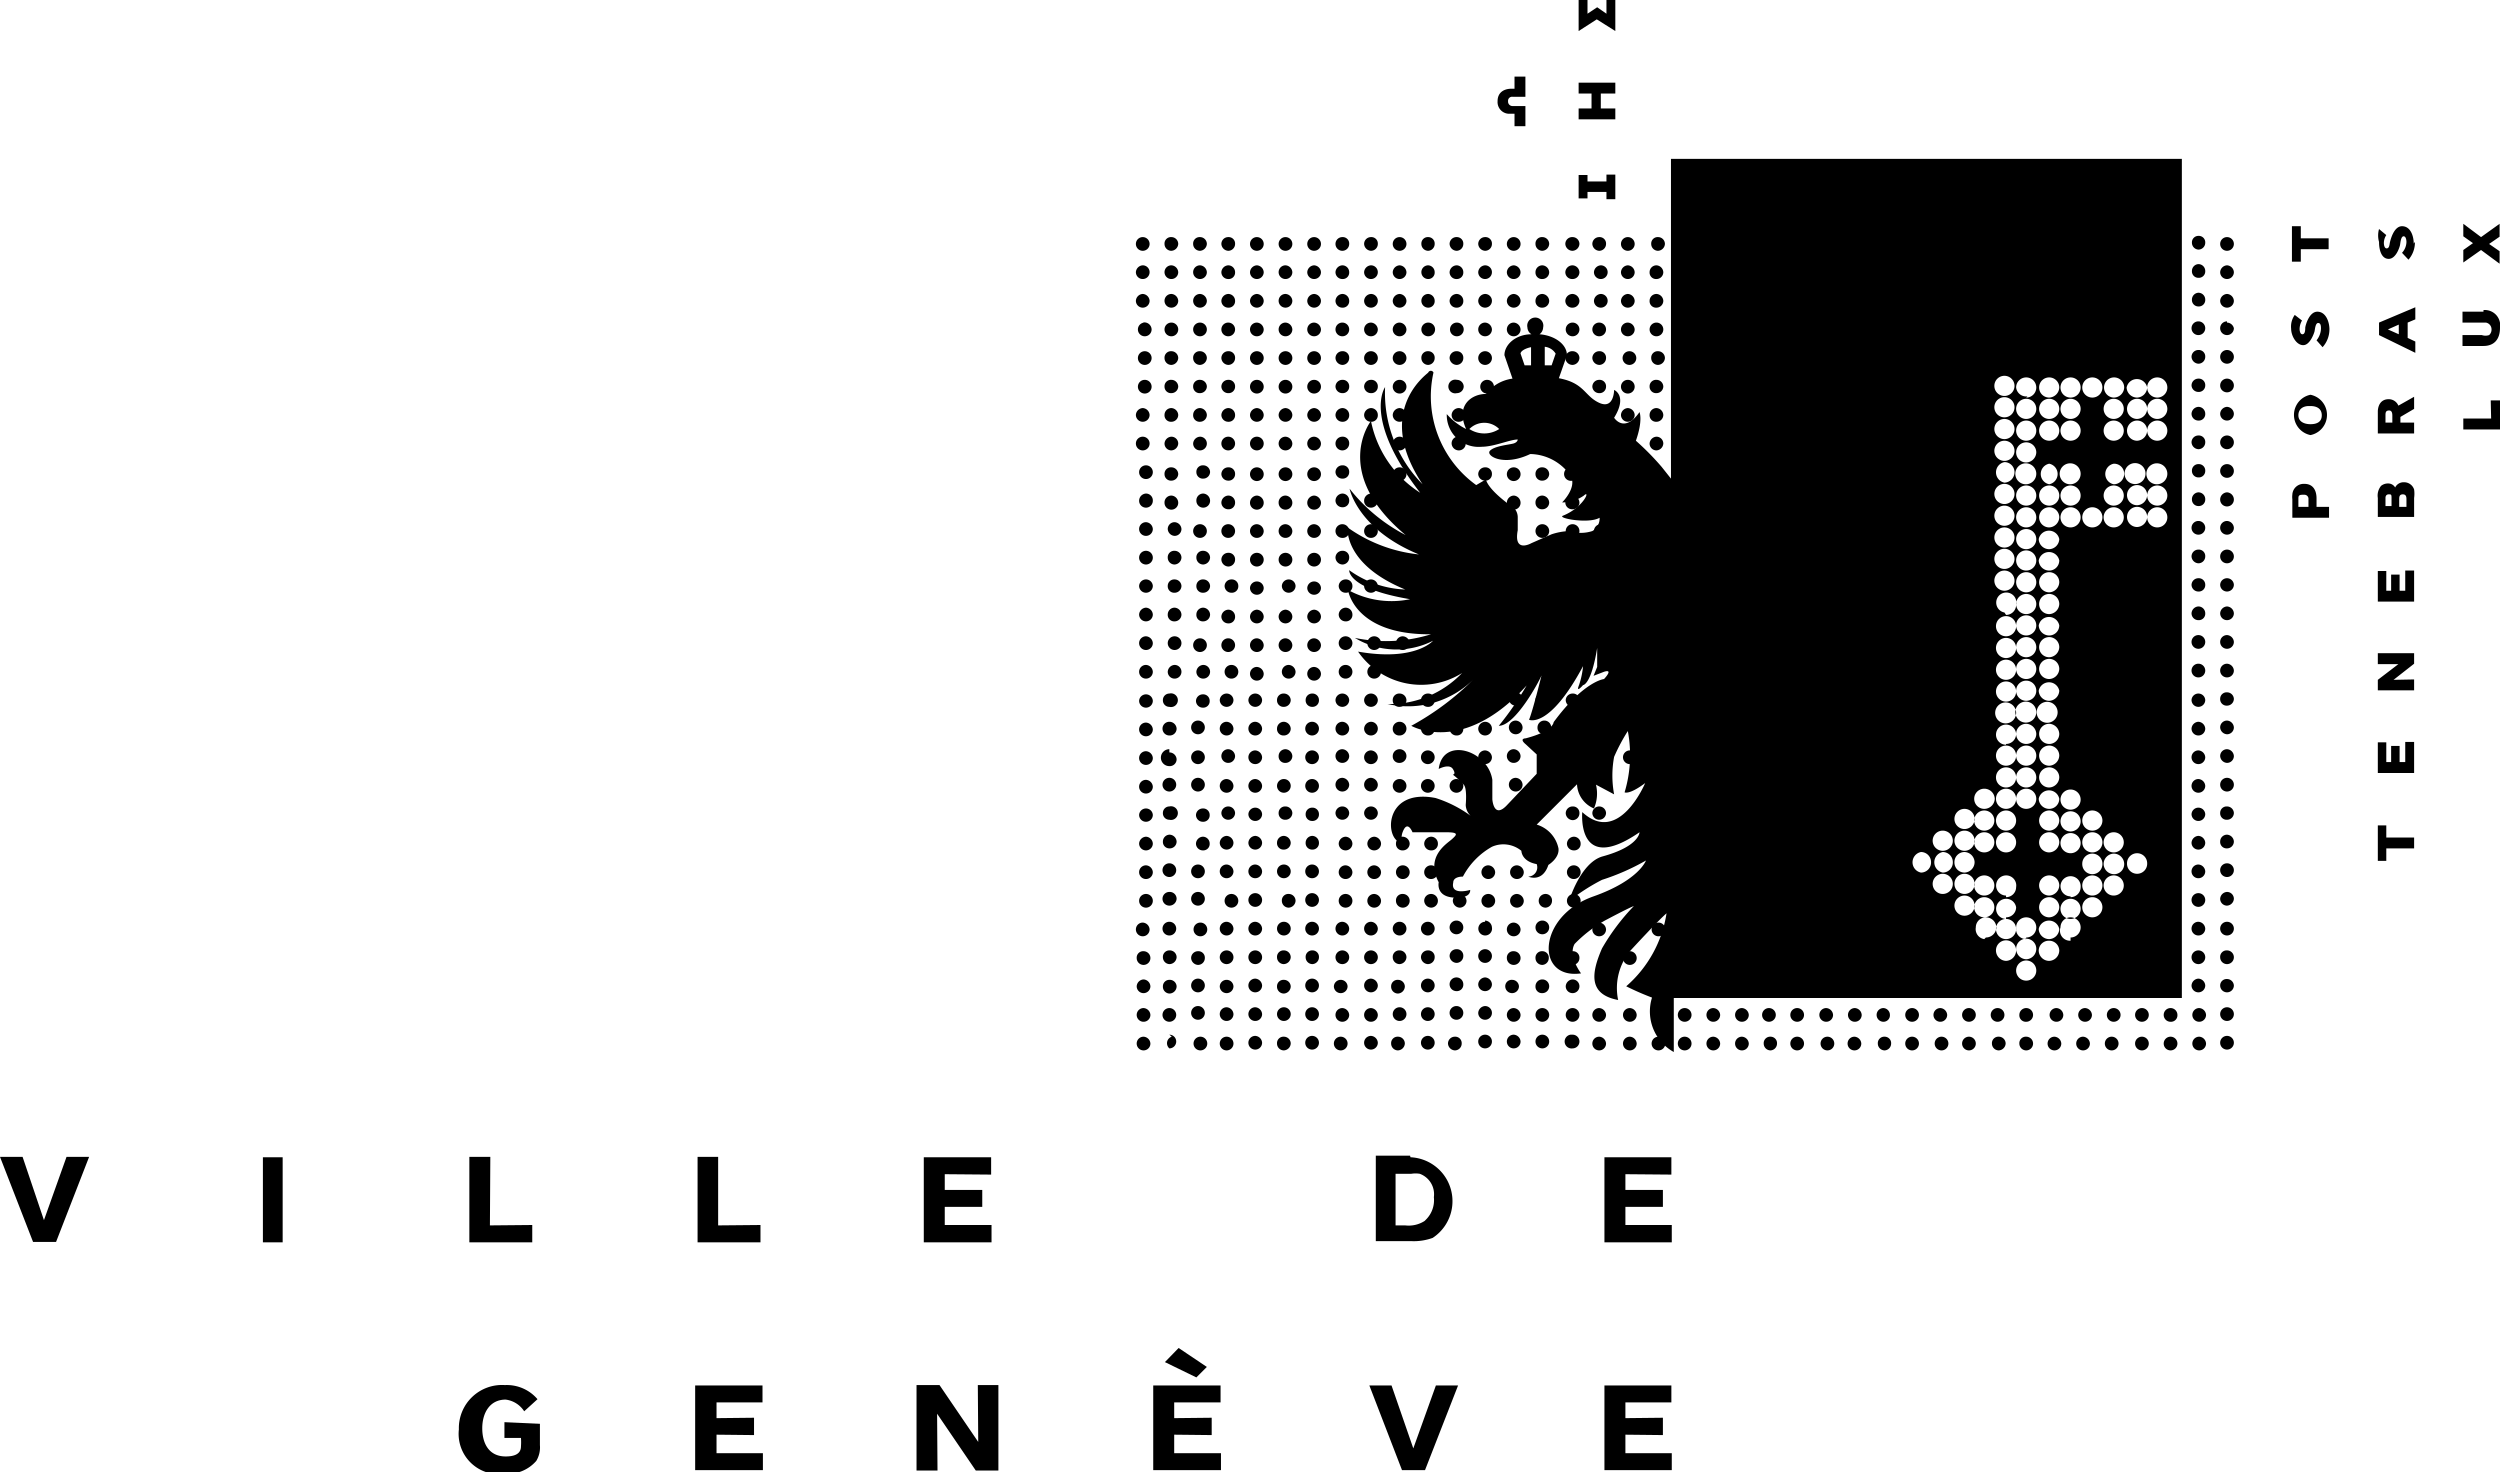 <svg xmlns="http://www.w3.org/2000/svg" id="Calque_1" data-name="Calque 1" viewBox="0 0 62 36.51">
  <defs/>
  <defs/>
  <path d="M54.52 22.86a.17.17 0 10.17.17.18.18 0 00-.17-.17m0 .71a.17.17 0 00-.17.17.17.17 0 00.34 0 .17.17 0 00-.17-.17m0 .7a.18.18 0 00-.17.17.17.17 0 10.34 0 .18.18 0 00-.17-.17m.71 1.42a.17.17 0 000 .34.17.17 0 100-.34m0-.71a.17.17 0 000 .34.17.17 0 100-.34m0-.7a.16.16 0 00-.17.16.17.17 0 10.34 0 .17.17 0 00-.17-.16m0-.71a.16.16 0 00-.17.17.17.17 0 10.34 0 .17.17 0 00-.17-.17m0-.71a.17.17 0 100 .34.17.17 0 000-.34m-.71-5.66a.17.17 0 00-.17.16.17.17 0 00.34 0 .17.17 0 00-.17-.16m0 3.53a.18.18 0 00-.17.17.17.17 0 00.34 0 .18.18 0 00-.17-.17m0-.7a.17.17 0 00-.17.16.17.17 0 10.34 0 .17.17 0 00-.17-.16m0-.71a.17.17 0 10.17.17.18.18 0 00-.17-.17m0 2.83a.17.17 0 00-.17.17.17.17 0 10.34 0 .17.17 0 00-.17-.17m0-4.25a.18.18 0 00-.17.17.17.17 0 10.34 0 .18.18 0 00-.17-.17m0 .71a.17.17 0 10.17.17.18.18 0 00-.17-.17m0 2.83a.17.17 0 10.17.17.18.18 0 00-.17-.17m.71-1.44a.16.16 0 00-.17.16.16.16 0 00.17.17.17.17 0 00.17-.17.17.17 0 00-.17-.16m0 2.12a.18.18 0 00-.17.17.17.17 0 00.17.17.18.18 0 00.17-.17.17.17 0 00-.17-.17m0-1.42a.17.17 0 00-.17.17.16.16 0 00.17.17.17.17 0 00.17-.17.18.18 0 00-.17-.17m0 .71a.17.17 0 000 .34.17.17 0 100-.34m0-2.12a.17.17 0 000 .34.17.17 0 100-.34m0-.71a.17.17 0 00-.17.17.18.18 0 00.17.17.17.17 0 00.17-.17.18.18 0 00-.17-.17m0-.71a.17.17 0 00-.17.17.18.18 0 00.17.17.17.17 0 00.17-.17.18.18 0 00-.17-.17m0-.7a.16.16 0 00-.17.16.16.16 0 00.17.17.17.17 0 00.17-.17.17.17 0 00-.17-.16m-.71-5.66a.16.16 0 00-.16.17.16.16 0 00.16.16.16.16 0 00.17-.16.16.16 0 00-.17-.17m0 3.53a.18.18 0 00-.17.17.17.17 0 00.17.17.16.16 0 00.17-.17.17.17 0 00-.17-.17m0-.7a.17.17 0 00-.17.16.17.17 0 00.17.17.16.16 0 00.17-.17.16.16 0 00-.17-.16m0-.71a.17.17 0 00-.17.17.18.18 0 00.17.17.17.17 0 00.17-.17.16.16 0 00-.17-.17m0 2.83a.17.17 0 000 .34.17.17 0 100-.34m0-4.25a.17.17 0 00-.16.18.16.16 0 00.16.16.16.16 0 00.17-.16.17.17 0 00-.17-.18m0 .71a.17.17 0 000 .34.17.17 0 000-.34m0 2.83a.17.17 0 000 .34.17.17 0 000-.34m.71-1.41a.17.17 0 00-.17.16.17.17 0 00.34 0 .17.17 0 00-.17-.16m0 2.12a.17.17 0 10.17.17.18.18 0 00-.17-.17m0-1.42a.18.18 0 00-.17.17.17.17 0 00.34 0 .18.18 0 00-.17-.17m0 .71a.17.17 0 10.17.17.18.18 0 00-.17-.17m0-2.12a.17.17 0 00-.17.17.17.17 0 00.34 0 .17.17 0 00-.17-.17m0-.71a.17.17 0 100 .34.17.17 0 00.17-.17.18.18 0 00-.17-.17m0-.71a.18.18 0 00-.17.18.17.17 0 00.34 0 .18.18 0 00-.17-.18m0-.7a.17.17 0 00-.17.17.17.17 0 00.34 0 .17.17 0 00-.17-.17m-.71-5.66a.16.16 0 00-.16.17.17.17 0 00.16.17.17.17 0 00.17-.17.16.16 0 00-.17-.17m0 3.54a.17.17 0 00-.17.17.17.17 0 00.17.16.16.16 0 00.17-.16.16.16 0 00-.17-.17m0-.71a.17.17 0 00-.17.17.18.18 0 00.17.17.17.17 0 00.17-.17.16.16 0 00-.17-.17m0-.71a.17.17 0 000 .34.17.17 0 000-.34m0 2.83a.17.17 0 00-.17.17.18.18 0 00.17.17.17.17 0 00.17-.17.16.16 0 00-.17-.17m0-4.25a.17.17 0 00-.16.17.16.16 0 00.16.17.16.16 0 00.17-.17.17.17 0 00-.17-.17m0 .71a.17.17 0 00-.16.17.16.16 0 00.16.17.16.16 0 00.17-.17.17.17 0 00-.17-.17m0 2.83a.18.18 0 00-.17.17.17.17 0 00.17.17.16.16 0 00.17-.17.17.17 0 00-.17-.17m.71-1.41a.17.17 0 00-.17.17.17.17 0 00.34 0 .17.17 0 00-.17-.17m0 2.12a.17.17 0 10.17.17.17.17 0 00-.17-.17m0-1.41a.17.17 0 00-.17.17.17.17 0 00.34 0 .17.17 0 00-.17-.17m0 .7a.18.18 0 00-.17.17.17.17 0 10.34 0 .18.18 0 00-.17-.17m0-2.12a.17.17 0 10.17.17.18.18 0 00-.17-.14m0-.71a.18.18 0 00-.17.17.17.17 0 00.34 0 .18.18 0 00-.17-.17m0-.71a.18.18 0 00-.17.17.17.17 0 00.34 0 .18.18 0 00-.17-.17m0-.7a.17.17 0 00-.17.17.17.17 0 00.34 0 .17.17 0 00-.17-.17m-26.89 17a.17.17 0 10.17.17.18.18 0 00-.17-.17m13.44 2.83a.17.17 0 100 .34.17.17 0 100-.34m0-.71a.17.17 0 100 .34.17.17 0 100-.34m1.42.71a.17.17 0 10.17.17.18.18 0 00-.17-.17m-.71 0a.17.17 0 10.17.17.18.18 0 00-.17-.17m.71-.71a.17.17 0 10.17.17.18.18 0 00-.17-.17m-.71 0a.17.17 0 10.17.17.18.18 0 00-.17-.17m1.42.71a.16.16 0 00-.17.17.17.17 0 00.17.17.17.17 0 00.16-.17.16.16 0 00-.16-.17m1.41 0a.17.17 0 00-.17.17.17.17 0 10.34 0 .17.17 0 00-.17-.17m1.42 0a.16.16 0 00-.17.17.17.17 0 00.17.17.17.17 0 00.16-.17.16.16 0 00-.16-.17m1.41 0a.17.17 0 00-.17.17.17.17 0 00.34 0 .17.17 0 00-.17-.17m1.42 0a.16.16 0 00-.17.17.17.17 0 00.17.17.18.18 0 00.17-.17.17.17 0 00-.17-.17m-5 0a.17.17 0 100 .34.17.17 0 100-.34m0-.71a.17.17 0 100 .34.17.17 0 100-.34m-.7 0a.17.17 0 000 .34.17.17 0 000-.34m2.12.71a.17.17 0 10.17.17.18.18 0 00-.17-.17M46 25a.17.17 0 10.17.17A.18.18 0 0046 25m-.71 0a.17.17 0 10.17.17.18.18 0 00-.17-.17m2.13.71a.17.17 0 100 .34.17.17 0 000-.34m0-.71a.17.17 0 100 .34.17.17 0 000-.34m-.71 0a.17.17 0 100 .34.16.16 0 00.16-.17.17.17 0 00-.16-.17m2.12.71a.17.17 0 100 .34.17.17 0 100-.34m0-.71a.17.17 0 00-.17.17.17.17 0 10.17-.17m-.71 0a.17.17 0 10.17.17.18.18 0 00-.17-.17m2.13.71a.16.16 0 00-.17.17.17.17 0 00.17.17.17.17 0 000-.34m0-.71a.17.17 0 00-.17.17.16.16 0 00.17.17.17.17 0 000-.34m-.71 0a.17.17 0 100 .34.17.17 0 100-.34m1.41.71a.17.17 0 10.17.17.18.18 0 00-.17-.17m.71 0a.17.17 0 10.17.17.18.18 0 00-.17-.17m.71 0a.17.17 0 100 .34.17.17 0 100-.34M51 25a.17.17 0 10.17.17A.18.18 0 0051 25m.71 0a.17.17 0 10.17.17.18.18 0 00-.17-.17m1.41.71a.17.17 0 000 .34.17.17 0 100-.34m0-.71a.17.17 0 000 .34.17.17 0 100-.34m-.7 0a.17.17 0 100 .34.17.17 0 100-.34m2.12.71a.17.17 0 10.17.17.18.18 0 00-.17-.17m-.71 0a.17.17 0 100 .34.17.17 0 000-.34m.71-.71a.17.17 0 10.17.17.18.18 0 00-.17-.17m-.71 0a.17.17 0 100 .34.16.16 0 00.17-.17.17.17 0 00-.17-.17m-25.47.71a.17.17 0 10.17.17.18.18 0 00-.17-.17m0-.71a.17.17 0 10.17.17.18.18 0 00-.17-.17m0-1.41a.16.16 0 00-.17.17.17.17 0 10.34 0 .17.17 0 00-.17-.17m0 .7a.18.18 0 00-.17.17.17.17 0 00.34 0 .18.18 0 00-.17-.17m1.41-1.41a.17.17 0 100 .34.17.17 0 000-.34m0 2.83a.17.17 0 000 .34.17.17 0 000-.34m-.71 0A.17.17 0 0029 26a.17.17 0 100-.34m.71-.71a.17.17 0 000 .34.17.17 0 000-.34M29 25a.17.17 0 000 .34.17.17 0 100-.34m.71-1.41a.17.17 0 00-.17.17.18.18 0 00.17.17.17.17 0 00.17-.17.16.16 0 00-.17-.17m-.71.71a.16.16 0 00-.16.16.17.17 0 00.16.18.18.18 0 00.18-.18.17.17 0 00-.18-.16m1.42 1.41a.17.17 0 00-.17.17.17.17 0 00.34 0 .17.17 0 00-.17-.17m1.42 0a.16.16 0 00-.17.17.17.17 0 00.17.17.18.18 0 00.17-.17.17.17 0 00-.17-.17m1.41 0a.17.17 0 00-.17.17.17.17 0 00.34 0 .17.17 0 00-.17-.17m1.42 0a.16.16 0 00-.17.17.17.17 0 00.17.17.18.18 0 00.17-.17.17.17 0 00-.17-.17m1.41 0a.17.17 0 00-.17.17.18.18 0 00.17.17.17.17 0 00.17-.17.16.16 0 00-.17-.17m-5.66-1.41a.17.17 0 00-.17.16.17.17 0 10.34 0 .17.17 0 00-.17-.16m1.42 0a.16.16 0 00-.17.16.17.17 0 00.17.18.18.18 0 00.17-.18.17.17 0 00-.17-.16m1.41 0a.17.17 0 00-.17.16.17.17 0 10.34 0 .17.17 0 00-.17-.16m1.42 0a.16.16 0 00-.17.16.17.17 0 00.17.18.18.18 0 00.17-.18.17.17 0 00-.17-.16m2.83 0a.16.16 0 00-.17.16.17.17 0 10.34 0 .17.17 0 00-.17-.16m-8.5-.73a.16.16 0 00-.16.17.17.17 0 00.16.17.18.18 0 00.18-.17.17.17 0 00-.18-.17m0-.71a.17.17 0 000 .34.17.17 0 100-.34m.71 1.41a.17.17 0 100 .34.17.17 0 000-.34m1.42-1.41a.17.17 0 10.17.17.18.18 0 00-.17-.17m0 2.83a.17.17 0 10.17.17.18.18 0 00-.17-.17m0-.71a.17.17 0 10.17.17.18.18 0 00-.17-.17m-.71 0a.17.17 0 10.17.17.18.18 0 00-.17-.17m.71-1.41a.17.17 0 00-.17.17.17.17 0 00.34 0 .17.17 0 00-.17-.17m-.71 0a.17.17 0 00-.17.17.17.17 0 00.34 0 .17.17 0 00-.17-.17m0-.71a.17.17 0 10.17.17.18.18 0 00-.17-.17m.71 1.41a.17.17 0 10.17.17.18.18 0 00-.17-.17m1.41-1.41a.17.17 0 000 .34.17.17 0 000-.34m0 2.83a.17.17 0 000 .34.17.17 0 000-.34m0-.71a.17.17 0 000 .34.17.17 0 000-.34m-.7 0a.17.17 0 000 .34.17.17 0 100-.34m.7-1.41a.16.16 0 00-.16.17.17.17 0 00.16.17.17.17 0 00.17-.17.16.16 0 00-.17-.17m-.7 0a.16.16 0 00-.17.17.17.17 0 00.17.17.18.18 0 00.17-.17.17.17 0 00-.17-.17m0-.71a.17.17 0 000 .34.17.17 0 100-.34m.7 1.41a.17.17 0 000 .34.17.17 0 000-.34M34 22.86a.17.17 0 10.17.17.18.18 0 00-.17-.17m0 2.83a.17.17 0 10.17.17.18.18 0 00-.17-.17m0-.69a.17.17 0 10.17.17A.18.18 0 0034 25m-.71 0a.17.17 0 100 .34.17.17 0 00.17-.17.18.18 0 00-.17-.17m.71-1.43a.17.17 0 00-.17.17.17.17 0 00.34 0 .17.17 0 00-.17-.17m-.71 0a.17.17 0 00-.17.17.17.17 0 10.34 0 .17.17 0 00-.17-.17m0-.71a.17.17 0 10.17.17.18.18 0 00-.17-.17m.71 1.41a.17.17 0 100 .34.17.17 0 00.17-.17.18.18 0 00-.17-.17m1.41-1.41a.17.17 0 000 .34.17.17 0 000-.34m0 2.83a.17.17 0 000 .34.17.17 0 000-.34m0-.71a.17.17 0 000 .34.17.17 0 000-.34m-.7 0a.17.17 0 100 .34.17.17 0 000-.34m.7-1.41a.17.17 0 00-.17.17.18.18 0 00.17.17.17.17 0 00.17-.17.16.16 0 00-.17-.17m-.7 0a.16.16 0 00-.17.17.17.17 0 00.17.17.18.18 0 00.17-.17.17.17 0 00-.17-.17m0-.71a.17.17 0 100 .34.17.17 0 000-.34m.7 1.41a.17.17 0 000 .34.17.17 0 000-.34m1.42-1.41A.17.17 0 1037 23a.18.18 0 00-.17-.17m0 2.83a.17.17 0 00-.17.17.17.17 0 10.17-.17m0-.71a.18.18 0 00-.17.17.17.17 0 00.17.17.17.17 0 000-.34m-.71 0a.17.17 0 000 .34.17.17 0 000-.34m0-.71a.17.17 0 000 .34.16.16 0 00.17-.17.17.17 0 00-.17-.17m.71-.7a.17.17 0 00-.17.17.17.17 0 00.34 0 .17.17 0 00-.17-.17m-.71 0a.17.17 0 00-.17.17.18.18 0 00.17.17.17.17 0 00.17-.17.16.16 0 00-.17-.17m0-.71a.17.17 0 000 .34.17.17 0 000-.34m.71 1.41a.18.18 0 00-.17.17.17.17 0 00.34 0 .18.18 0 00-.17-.17m1.42-1.41a.17.17 0 100 .34.17.17 0 000-.34m-.71 2.83a.17.17 0 10.17.17.18.18 0 00-.17-.17m.71 0a.17.17 0 100 .34.17.17 0 000-.34m.7 0A.17.17 0 1039 26a.17.17 0 100-.34M37.54 25a.17.17 0 10.17.17.18.18 0 00-.17-.17m.71 0a.17.17 0 100 .34.17.17 0 000-.34m0-1.41a.16.16 0 00-.17.17.17.17 0 00.17.17.17.17 0 00.16-.17.16.16 0 00-.16-.17m-.71 0a.16.16 0 00-.17.17.17.17 0 10.34 0 .17.17 0 00-.17-.17m0-.71a.17.17 0 10.17.17.18.18 0 00-.17-.17m.71 1.41a.17.17 0 00-.17.17.16.16 0 00.17.17.17.17 0 000-.34m1.41-1.41a.17.17 0 10.17.17.18.18 0 00-.17-.17m0 2.83a.17.17 0 10.17.17.18.18 0 00-.17-.17m0-.71a.17.17 0 10.17.17.18.18 0 00-.17-.17M39 25a.17.17 0 100 .34.17.17 0 100-.34m0-.71a.18.18 0 00-.17.17.17.17 0 10.17-.17m0-.7a.17.17 0 00-.17.17.18.18 0 00.17.17.17.17 0 00.17-.17.16.16 0 00-.17-.17m2.13-.71a.17.17 0 100 .34.17.17 0 000-.34m0 2.83a.17.17 0 100 .34.17.17 0 000-.34m-.71 0a.17.17 0 10.17.17.18.18 0 00-.17-.17m0-.71a.17.17 0 000 .34.17.17 0 00.17-.17.18.18 0 00-.17-.17m0-1.41a.17.17 0 00-.17.17.17.17 0 10.34 0 .17.17 0 00-.17-.17m-12-6.37a.17.17 0 00-.17.16.17.17 0 10.34 0 .17.17 0 00-.17-.16m9.91 4.95a.17.17 0 100 .34.17.17 0 00.16-.17.16.16 0 00-.16-.17m.7 0a.17.17 0 100 .34.17.17 0 100-.34m0-1.42a.18.18 0 00-.17.17.17.17 0 00.17.17.16.16 0 00.17-.17.17.17 0 00-.17-.17m0 .71a.17.17 0 100 .34.17.17 0 100-.34m-3.54.71a.17.17 0 00-.17.17.18.18 0 00.17.17.17.17 0 000-.34m1.42 0a.17.17 0 00-.17.17.17.17 0 00.34 0 .17.17 0 00-.17-.17m-6.37 0a.17.17 0 00-.17.17.17.17 0 10.17-.17m1.42 0a.16.16 0 00-.17.17.17.17 0 00.17.17.18.18 0 00.17-.17.17.17 0 00-.17-.17m1.41-1.42a.18.18 0 00-.17.17.17.17 0 00.34 0 .18.18 0 00-.17-.17m0 1.42a.17.17 0 10.17.17.17.17 0 00-.17-.17m0-.71a.17.17 0 10.17.17.18.18 0 00-.17-.17m1.42-.71a.17.17 0 00-.17.17.16.16 0 00.17.17.17.17 0 00.17-.17.18.18 0 00-.17-.17m0 1.42a.16.16 0 00-.17.17.17.17 0 00.17.17.17.17 0 000-.34m-.71 0a.17.17 0 10.17.17.18.18 0 00-.17-.17m0-1.42a.18.18 0 00-.17.17.17.17 0 00.34 0 .18.18 0 00-.17-.17m0 .71a.17.17 0 10.17.17.18.18 0 00-.17-.17m.71 0a.17.17 0 100 .34.17.17 0 000-.34m1.41.71a.17.17 0 00-.17.17.18.18 0 00.17.17.17.17 0 00.17-.17.18.18 0 00-.17-.17m-.71-1.42a.18.18 0 00-.17.17.17.17 0 00.17.17.16.16 0 00.17-.17.17.17 0 00-.17-.17m0 .71a.17.17 0 000 .34.17.17 0 000-.34m2.13.71a.17.17 0 10.17.17.18.18 0 00-.17-.17m-.71-.71a.17.17 0 10.17.17.18.18 0 00-.17-.17m.71 0a.17.17 0 10.17.17.18.18 0 00-.17-.17m-9.2-.71a.18.18 0 00-.17.17.17.17 0 10.34 0 .18.18 0 00-.17-.17m0-.7a.17.17 0 00-.17.16.17.17 0 10.34 0 .17.17 0 00-.17-.16m0-.71a.17.17 0 10.17.17.18.18 0 00-.17-.17m0 2.83a.17.17 0 00-.17.17.17.17 0 10.34 0 .17.17 0 00-.17-.17m0-4.25a.17.17 0 10.17.17.18.18 0 00-.17-.17m0 .71a.17.17 0 10.17.17.18.18 0 00-.17-.17m0 2.83a.17.17 0 10.17.17.18.18 0 00-.17-.17m1.41-4.24a.17.17 0 00-.17.16.17.17 0 00.17.17.16.16 0 00.17-.17.16.16 0 00-.17-.16m0 3.53a.18.18 0 00-.17.17.17.17 0 00.17.17.16.16 0 00.17-.17.17.17 0 00-.17-.17m0-.7a.17.17 0 00-.17.16.17.17 0 00.17.17.16.16 0 00.17-.17.16.16 0 00-.17-.16M29 20a.16.16 0 00-.16.16.16.16 0 00.16.17.17.17 0 100-.33m.71-.71a.17.17 0 100 .34.17.17 0 000-.34m0 2.83a.17.17 0 100 .34.17.17 0 000-.34m-.71 0a.17.17 0 000 .34.18.18 0 00.18-.17.17.17 0 00-.18-.17m0-1.42a.17.17 0 00-.16.17.16.16 0 00.16.17.17.17 0 00.18-.17.18.18 0 00-.18-.17m0 .71a.17.17 0 000 .34.17.17 0 100-.34m0-2.12a.17.17 0 000 .34.17.17 0 100-.34m.71-1.42a.17.17 0 100 .34.17.17 0 000-.34m-.71.71a.17.17 0 000 .42.17.17 0 00.18-.17.18.18 0 00-.18-.17M30.46 20a.17.17 0 00-.17.16.17.17 0 00.34 0 .17.17 0 00-.17-.16m1.42 0a.16.16 0 00-.17.16.16.16 0 00.17.17.17.17 0 00.17-.17.17.17 0 00-.17-.16m1.41 0a.17.17 0 00-.17.16.17.17 0 00.34 0 .17.17 0 00-.17-.16m-2.83-1.42a.17.17 0 10.17.17.18.18 0 00-.17-.17m1.42 0a.17.17 0 00-.17.17.16.16 0 00.17.17.17.17 0 00.17-.17.18.18 0 00-.17-.17m1.41 0a.17.17 0 100 .34.17.17 0 00.17-.17.18.18 0 00-.17-.17m1.42 0a.17.17 0 00-.17.17.16.16 0 00.17.17.17.17 0 000-.34m2.83 0a.17.17 0 10.17.17.18.18 0 00-.17-.17M29 17.9a.17.17 0 000 .34.17.17 0 00.18-.17.18.18 0 00-.18-.17m0-.7a.16.16 0 00-.16.16.16.16 0 00.16.17.17.17 0 100-.33m.71 1.41a.17.17 0 100 .34.17.17 0 000-.34m0 2.83a.17.17 0 100 .34.17.17 0 000-.34m1.42-4.24a.17.17 0 00-.17.16.17.17 0 00.34 0 .17.17 0 00-.17-.16m0 3.53a.18.18 0 00-.17.17.17.17 0 00.34 0 .18.18 0 00-.17-.17m0-.7a.17.17 0 00-.17.16.17.17 0 00.34 0 .17.17 0 00-.17-.16m0-.71a.17.17 0 10.17.17.18.18 0 00-.17-.17m0 2.83a.17.17 0 10.17.17.17.17 0 00-.17-.17m-.71-1.42a.18.18 0 00-.17.17.17.17 0 00.34 0 .18.18 0 00-.17-.17m0 .71a.17.17 0 10.17.17.18.18 0 00-.17-.17m0-2.12a.17.17 0 10.17.17.18.18 0 00-.17-.17m.71-1.42a.17.17 0 100 .34.17.17 0 00.17-.17.18.18 0 00-.17-.17m-.71 0a.17.17 0 10.17.17.18.18 0 00-.17-.17m0-.7a.17.17 0 00-.17.16.17.17 0 00.34 0 .17.17 0 00-.17-.16m.71 1.41a.17.17 0 10.17.17.18.18 0 00-.17-.17m0 2.83a.17.17 0 10.17.17.18.18 0 00-.17-.17m1.41-4.24a.16.16 0 00-.16.16.16.16 0 00.16.17.16.16 0 00.17-.17.16.16 0 00-.17-.16m0 3.53a.17.17 0 00-.16.17.16.16 0 00.16.17.16.16 0 00.17-.17.17.17 0 00-.17-.17m0-.7a.16.16 0 00-.16.16.16.16 0 00.16.17.16.16 0 00.17-.17.16.16 0 00-.17-.16m0-.71a.17.17 0 000 .34.17.17 0 000-.34m0 2.83a.17.17 0 000 .34.17.17 0 000-.34m-.7-1.42a.17.17 0 00-.17.17.16.16 0 00.17.17.17.17 0 00.17-.17.18.18 0 00-.17-.17m0 .71a.17.17 0 000 .34.17.17 0 100-.34m0-2.12a.17.17 0 000 .34.17.17 0 100-.34m.7-1.42a.17.17 0 000 .34.17.17 0 000-.34m-.7 0a.17.17 0 00-.17.17.16.16 0 00.17.17.17.17 0 00.17-.17.18.18 0 00-.17-.17m0-.7a.16.16 0 00-.17.16.16.16 0 00.17.17.17.17 0 00.17-.17.17.17 0 00-.17-.16m.7 1.41a.17.17 0 000 .34.17.17 0 000-.34m0 2.83a.17.17 0 000 .34.17.17 0 000-.34M34 17.2a.17.17 0 00-.17.16.17.17 0 00.34 0 .17.17 0 00-.17-.16m0 2.8a.17.17 0 00-.17.16.17.17 0 00.34 0A.17.17 0 0034 20m0-.71a.17.17 0 10.17.17.18.18 0 00-.17-.17m-.71 0a.17.17 0 10.17.17.18.18 0 00-.17-.17M34 17.9a.18.18 0 00-.17.17.17.17 0 00.17.17.17.17 0 000-.34m-.71 0a.17.17 0 100 .34.17.17 0 00.17-.17.18.18 0 00-.17-.17m0-.7a.17.17 0 00-.17.16.17.17 0 00.34 0 .17.17 0 00-.17-.16m.71 1.41a.17.17 0 10.17.17.18.18 0 00-.17-.17m1.41-1.41a.17.17 0 00-.17.16.17.17 0 00.17.17.16.16 0 00.17-.17.16.16 0 00-.17-.16m0 2.12a.17.17 0 000 .34.17.17 0 000-.34m-.7 0a.17.17 0 100 .34.17.17 0 000-.34m.7-1.42a.17.17 0 000 .34.16.16 0 00.17-.17.17.17 0 00-.17-.17m-.7 0a.17.17 0 00-.17.17.16.16 0 00.17.17.17.17 0 000-.34m0-.7a.16.16 0 00-.17.16.16.16 0 00.17.17.17.17 0 00.17-.17.17.17 0 00-.17-.16m.7 1.41a.17.17 0 000 .34.17.17 0 000-.34m.71.71a.17.17 0 000 .34.17.17 0 000-.34m.71-1.42a.18.18 0 00-.17.17.17.17 0 00.17.17.17.17 0 000-.34m-.71 0a.18.18 0 00-.17.17.17.17 0 00.17.17.16.16 0 00.17-.17.17.17 0 00-.17-.17m.71.71a.17.17 0 10.17.17.18.18 0 00-.17-.17m1.42-1.41a.16.16 0 00-.17.16.16.16 0 00.17.17.16.16 0 00.16-.17.16.16 0 00-.16-.16M39 20a.17.17 0 00-.17.17.18.18 0 00.17.17.17.17 0 00.17-.17A.16.16 0 0039 20m-1.41-.71a.17.17 0 10.17.17.18.18 0 00-.17-.17m.71-1.42a.17.17 0 00-.17.17.16.16 0 00.17.17.17.17 0 000-.34m-.71 0a.17.17 0 10.17.17.18.18 0 00-.17-.17m0-.7a.17.17 0 00-.17.16.17.17 0 00.34 0 .17.17 0 00-.17-.16M39.66 20a.17.17 0 00-.17.16.17.17 0 10.34 0 .17.17 0 00-.17-.16M39 17.2a.17.17 0 00-.17.16.17.17 0 00.17.17.16.16 0 00.17-.17.16.16 0 00-.17-.16m1.42 1.41a.17.17 0 10.17.17.18.18 0 00-.17-.17m-12-7.07a.17.17 0 00-.17.17.17.17 0 00.34 0 .17.17 0 00-.17-.17m2.12 4.95a.17.17 0 100 .34.17.17 0 100-.34m1.42 0a.17.17 0 10.17.17.18.18 0 00-.17-.17m1.41-1.42a.18.18 0 00-.17.17.17.17 0 00.17.17.16.16 0 00.17-.17.17.17 0 00-.17-.17m0 1.42a.17.17 0 100 .34.17.17 0 000-.34m0-.71a.17.17 0 100 .34.17.17 0 100-.34m.71.71a.17.17 0 100 .34.17.17 0 00.17-.17.18.18 0 00-.17-.17m0-.71a.17.17 0 000 .34.17.17 0 100-.34m.71 0a.17.17 0 10.17.17.18.18 0 00-.17-.17m-6.37-.71a.18.18 0 00-.17.17.17.17 0 00.34 0 .18.18 0 00-.17-.17m0-.7a.17.17 0 00-.17.16.17.17 0 00.34 0 .17.17 0 00-.17-.16m0-.71a.17.17 0 00-.17.17.17.17 0 00.34 0 .17.17 0 00-.17-.17m0 2.83a.17.17 0 10.17.17.18.18 0 00-.17-.17m0-4.25a.18.18 0 00-.17.18.17.17 0 00.34 0 .17.17 0 00-.17-.18m0 .71a.17.17 0 10.17.17.18.18 0 00-.17-.17m0 2.83a.17.17 0 10.17.17.18.18 0 00-.17-.17m1.42-4.24a.16.16 0 00-.17.17.16.16 0 00.17.16.17.17 0 00.17-.16.17.17 0 00-.17-.17m0 3.53a.17.17 0 00-.17.17.16.16 0 00.17.17.17.17 0 00.17-.17.18.18 0 00-.17-.17m0-.7a.16.16 0 00-.17.16.16.16 0 00.17.17.17.17 0 00.17-.17.17.17 0 00-.17-.16m-.71 0a.16.16 0 00-.17.16.16.16 0 00.17.17.17.17 0 00.17-.17.17.17 0 00-.17-.16m.71-.71a.16.16 0 00-.17.17.17.17 0 00.17.17.18.18 0 00.17-.17.17.17 0 00-.17-.17m0 2.83a.18.18 0 00-.17.17.17.17 0 00.17.17.17.17 0 100-.34m-.71 0a.18.18 0 00-.17.17.17.17 0 00.17.17.17.17 0 100-.34m0-1.42a.17.17 0 00-.17.17.16.16 0 00.17.17.17.17 0 00.17-.17.18.18 0 00-.17-.17m0 .71a.17.17 0 100 .34.17.17 0 000-.34m0-2.12a.16.16 0 00-.17.17.17.17 0 00.17.17.18.18 0 00.17-.17.17.17 0 00-.17-.17m.71-1.42a.17.17 0 00-.17.18.17.17 0 00.34 0 .18.18 0 00-.17-.18m-.71.71a.17.17 0 00-.17.17.18.18 0 00.17.17.17.17 0 00.17-.17.18.18 0 00-.17-.17m1.41 1.42a.17.17 0 00-.17.16.17.17 0 00.17.17.16.16 0 00.17-.17.16.16 0 00-.17-.16m1.42 0a.17.17 0 00-.17.16.17.17 0 00.34 0 .17.17 0 00-.17-.16m1.41 0a.17.17 0 00-.17.16.17.17 0 00.17.17.16.16 0 00.17-.17.16.16 0 00-.17-.16M30.46 13a.17.17 0 000 .34.17.17 0 000-.34m1.42 0a.17.17 0 10.17.17.18.18 0 00-.17-.17m1.41 0a.17.17 0 000 .34.16.16 0 00.17-.17.17.17 0 00-.17-.17m-4.24-.71a.17.17 0 00-.17.18.17.17 0 00.34 0 .18.18 0 00-.17-.18m0-.7a.16.16 0 00-.17.17.16.16 0 00.17.16.17.17 0 00.17-.16.17.17 0 00-.17-.17m.71 1.41a.17.17 0 00-.17.17.17.17 0 10.17-.17m0 2.83a.17.17 0 100 .34.17.17 0 000-.34m1.41-4.24a.17.17 0 00-.17.17.17.17 0 00.34 0 .17.17 0 00-.17-.17m0 3.53a.18.18 0 00-.17.17.17.17 0 10.34 0 .18.18 0 00-.17-.17m0-.7a.17.17 0 00-.17.16.17.17 0 10.34 0 .17.17 0 00-.17-.16m0-.71a.17.17 0 00-.17.17.17.17 0 10.34 0 .17.17 0 00-.17-.17m0 2.83a.17.17 0 10.17.17.18.18 0 00-.17-.17m-.71-1.42a.18.18 0 00-.17.17.17.17 0 00.17.17.16.16 0 00.17-.17.17.17 0 00-.17-.17m0 .71a.17.17 0 100 .34.17.17 0 000-.34m0-2.12a.17.17 0 00-.17.17.18.18 0 00.17.17.17.17 0 00.17-.17.16.16 0 00-.17-.17m.71-1.42a.18.18 0 00-.17.18.17.17 0 00.34 0 .18.18 0 00-.17-.18m-.71 0a.18.18 0 00-.17.18.17.17 0 00.17.16.16.16 0 00.17-.16.17.17 0 00-.17-.18m0-.7a.17.17 0 00-.17.17.17.17 0 00.17.16.16.16 0 00.17-.16.16.16 0 00-.17-.17m.71 1.41a.17.17 0 10.17.17.18.18 0 00-.17-.17m0 2.83a.17.17 0 10.17.17.18.18 0 00-.17-.17m1.42-4.24a.17.17 0 00-.17.17.17.17 0 00.34 0 .17.17 0 00-.17-.17m0 3.53a.18.18 0 00-.17.17.17.17 0 10.34 0 .18.18 0 00-.17-.17m0-.7a.17.17 0 00-.17.16.17.17 0 10.34 0 .17.17 0 00-.17-.16m0-.71a.17.17 0 00-.17.17.17.17 0 10.34 0 .17.17 0 00-.17-.17m0 2.83a.17.17 0 10.17.17.18.18 0 00-.17-.17m-.71-1.42a.18.18 0 00-.17.17.17.17 0 00.34 0 .18.18 0 00-.17-.17m0 .71a.17.17 0 10.17.17.18.18 0 00-.17-.17m0-2.12a.17.17 0 00-.17.17.17.17 0 00.34 0 .17.17 0 00-.17-.17m.71-1.42a.18.18 0 00-.17.18.17.17 0 00.34 0 .18.18 0 00-.17-.18m-.71 0a.17.17 0 00-.17.18.17.17 0 00.34 0 .18.18 0 00-.17-.18m0-.7a.17.17 0 00-.17.17.17.17 0 00.34 0 .17.17 0 00-.17-.17m.71 1.41a.17.17 0 10.17.17.18.18 0 00-.17-.17m0 2.83a.17.17 0 10.17.17.18.18 0 00-.17-.17M34 14.37a.17.17 0 00-.17.16.17.17 0 10.34 0 .17.17 0 00-.17-.16m-.71-.71a.17.17 0 00-.17.17.18.18 0 00.17.17.17.17 0 00.17-.17.16.16 0 00-.17-.17m.71-1.42a.18.18 0 00-.17.18.17.17 0 00.34 0 .17.17 0 00-.17-.18m-.71 0a.18.18 0 00-.17.18.17.17 0 00.17.16.16.16 0 00.17-.16.17.17 0 00-.17-.18m0-.7a.17.17 0 00-.17.17.17.17 0 00.17.16.16.16 0 00.17-.16.16.16 0 00-.17-.17M34 13a.17.17 0 10.17.17A.17.17 0 0034 13m.71-1.41a.17.17 0 00-.17.17.17.17 0 00.34 0 .17.17 0 00-.17-.17m2.12 0a.17.17 0 00-.17.17.17.17 0 00.17.16.16.16 0 00.17-.16.16.16 0 00-.17-.17m1.42 0a.16.16 0 00-.17.17.16.16 0 00.17.16.17.17 0 00.17-.16.17.17 0 00-.17-.17m0 .7a.17.17 0 00-.17.18.16.16 0 00.17.16.17.17 0 00.17-.16.18.18 0 00-.17-.18m-.71 0a.18.18 0 00-.17.18.17.17 0 00.34 0 .18.18 0 00-.17-.18m0-.7a.17.17 0 00-.17.17.17.17 0 00.34 0 .17.17 0 00-.17-.17m.71 1.41a.17.17 0 000 .34.17.17 0 100-.34m.75 0a.17.17 0 100 .34.17.17 0 100-.34m0-.71a.18.18 0 00-.18.18.17.17 0 00.18.16.17.17 0 00.17-.16.18.18 0 00-.17-.18m0-.7a.17.17 0 100 .33.17.17 0 00.17-.16.17.17 0 00-.17-.17m.7 1.41a.17.17 0 10.17.17.17.17 0 00-.17-.17M28.34 5.88a.17.17 0 00-.17.17.17.17 0 00.34 0 .17.17 0 00-.17-.17m11.32 3.54a.17.17 0 00-.17.17.17.17 0 00.17.16.16.16 0 00.17-.16.16.16 0 00-.17-.17m1.42 0a.16.16 0 00-.17.17.16.16 0 00.17.16.17.17 0 00.17-.16.17.17 0 00-.17-.17m0 1.41a.18.18 0 00-.17.17.17.17 0 00.17.17.18.18 0 00.17-.17.17.17 0 00-.17-.17m-10.62 0a.17.17 0 000 .34.17.17 0 000-.34m1.42 0a.17.17 0 10.17.17.18.18 0 00-.17-.17m8.49-1.41a.17.17 0 00-.17.17.17.17 0 00.34 0 .17.17 0 00-.17-.17m0 .7a.18.18 0 00-.17.17.17.17 0 10.34 0 .18.18 0 00-.17-.17m.71 0a.17.17 0 00-.17.17.16.16 0 00.17.17.17.17 0 00.17-.17.18.18 0 00-.17-.17m-7.79-.7a.17.17 0 00-.17.17.17.17 0 00.17.16.16.16 0 00.17-.16.16.16 0 00-.17-.17m0 1.41a.17.17 0 000 .34.17.17 0 00.17-.17.16.16 0 00-.17-.17m0-.71a.18.18 0 00-.17.17.17.17 0 00.17.17.16.16 0 00.17-.17.17.17 0 00-.17-.17m1.42-.7a.17.17 0 00-.17.17.17.17 0 00.34 0 .17.17 0 00-.17-.17m0 1.41a.17.17 0 00-.17.17.17.17 0 10.17-.17M34 9.42a.17.17 0 00-.17.17.17.17 0 00.17.16.16.16 0 00.17-.16.16.16 0 00-.17-.17m0 .7a.18.18 0 00-.17.17.17.17 0 00.17.17.16.16 0 00.17-.17.17.17 0 00-.17-.17m.71 0a.18.18 0 00-.17.17.17.17 0 00.34 0 .18.18 0 00-.17-.17m1.42-.7a.17.17 0 100 .33.17.17 0 00.17-.16.17.17 0 00-.17-.17m0 1.41A.17.17 0 0036 11a.18.18 0 00.18.17.17.17 0 000-.34m0-.71a.18.18 0 00-.18.17.17.17 0 00.18.17.17.17 0 00.17-.17.18.18 0 00-.17-.17m.7-.7a.17.17 0 00-.17.17.17.17 0 00.34 0 .17.17 0 00-.17-.17m-8.49 0a.17.17 0 00-.17.17.17.17 0 00.34 0 .17.17 0 00-.17-.17m0-.71a.17.17 0 00-.17.17.17.17 0 00.34 0 .17.17 0 00-.17-.17m0-.71a.17.17 0 10.17.17.18.18 0 00-.22-.17m0 2.83a.17.17 0 00-.17.17.17.17 0 00.34 0 .17.17 0 00-.17-.17m0-4.25a.18.18 0 00-.17.17.17.17 0 10.17-.17m0 .71a.18.18 0 00-.17.17.17.17 0 00.34 0 .18.18 0 00-.17-.17m0 2.83a.18.18 0 00-.17.17.17.17 0 10.34 0 .18.18 0 00-.17-.17m1.42-4.24a.16.16 0 00-.17.17.17.17 0 00.17.17.18.18 0 00.17-.17.17.17 0 00-.17-.17m0 3.54a.16.16 0 00-.17.17.16.16 0 00.17.16.17.17 0 00.17-.16.17.17 0 00-.17-.17m0-.71a.16.16 0 00-.17.17.17.17 0 00.17.17.18.18 0 00.17-.17.17.17 0 00-.17-.17m-.71 0a.16.16 0 00-.17.17.17.17 0 00.17.17.18.18 0 00.17-.17.17.17 0 00-.17-.17m.71-.71a.17.17 0 000 .34.17.17 0 000-.34m0 2.83a.18.18 0 00-.17.17.17.17 0 00.17.17.17.17 0 000-.34m-.71 0a.18.18 0 00-.17.17.17.17 0 00.17.17.18.18 0 00.17-.17.17.17 0 00-.17-.17m0-1.41a.16.16 0 00-.17.17.16.16 0 00.17.16.17.17 0 00.17-.16.17.17 0 00-.17-.17m0 .7a.17.17 0 00-.17.17.16.16 0 00.17.17.17.17 0 00.17-.17.18.18 0 00-.17-.17m0-2.12a.17.17 0 000 .34.17.17 0 000-.34m.71-1.42a.17.17 0 10.17.17.18.18 0 00-.17-.17m-.71.71a.17.17 0 10.17.17.18.18 0 00-.17-.17m1.41 1.42a.17.17 0 00-.17.17.18.18 0 00.17.17.17.17 0 00.17-.17.16.16 0 00-.17-.17m1.42 0a.17.17 0 00-.17.17.17.17 0 00.34 0 .17.17 0 00-.17-.17m1.41 0a.17.17 0 00-.17.17.18.18 0 00.17.17.17.17 0 00.17-.17.16.16 0 00-.17-.17m1.42 0a.17.17 0 00-.17.17.17.17 0 10.34 0 .17.17 0 00-.17-.17m1.42 0a.17.17 0 00-.18.17.18.18 0 00.18.17.17.17 0 00.16-.17.16.16 0 00-.16-.17m-5.67-1.42a.18.18 0 00-.17.17.17.17 0 00.17.17.16.16 0 00.17-.17.17.17 0 00-.17-.17m1.42 0a.17.17 0 10.17.17.18.18 0 00-.17-.17m1.41 0a.18.18 0 00-.17.17.17.17 0 00.17.17.16.16 0 00.17-.17.17.17 0 00-.17-.17m1.42 0a.18.18 0 00-.17.17.17.17 0 10.34 0 .18.18 0 00-.17-.17m2.83 0a.18.18 0 00-.17.17.17.17 0 10.34 0 .18.18 0 00-.17-.17m-8.49-.71a.17.17 0 10.17.17.18.18 0 00-.17-.17m0-.7a.16.16 0 00-.17.17.17.17 0 00.17.17.18.18 0 00.17-.17.17.17 0 00-.17-.17m.71 1.41a.17.17 0 10.17.17.18.18 0 00-.17-.17m0 2.83a.17.17 0 00-.17.17.16.16 0 00.17.17.17.17 0 00.17-.17.18.18 0 00-.17-.17m1.41-4.24a.17.17 0 00-.17.17.17.17 0 10.34 0 .17.17 0 00-.17-.17m0 3.54a.17.17 0 00-.17.17.17.17 0 00.34 0 .17.17 0 00-.17-.17m0-.71a.17.17 0 00-.17.17.17.17 0 10.34 0 .17.17 0 00-.17-.17m0-.71a.17.17 0 10.17.17.18.18 0 00-.17-.17m0 2.83a.17.17 0 10.17.17.17.17 0 00-.17-.17m-.71-1.41a.17.17 0 00-.17.17.17.17 0 00.17.16.16.16 0 00.17-.16.16.16 0 00-.17-.17m0 .7a.18.18 0 00-.17.17.17.17 0 00.17.17.16.16 0 00.17-.17.17.17 0 00-.17-.17m0-2.12a.17.17 0 000 .34.17.17 0 000-.34m.71-1.42a.18.18 0 00-.17.17.17.17 0 10.34 0 .18.18 0 00-.17-.17m-.71 0a.18.18 0 00-.17.17.17.17 0 00.17.17.16.16 0 00.17-.17.17.17 0 00-.17-.17m0-.7a.17.17 0 00-.17.17.18.18 0 00.17.17.17.17 0 00.17-.17.16.16 0 00-.17-.17m.71 1.41a.18.18 0 00-.17.17.17.17 0 10.34 0 .18.18 0 00-.17-.17m0 2.83a.18.18 0 00-.17.17.17.17 0 00.34 0 .18.18 0 00-.17-.17m1.42-4.24a.17.17 0 00-.17.17.17.17 0 10.17-.17m0 3.54a.17.17 0 00-.17.17.17.17 0 00.34 0 .17.17 0 00-.17-.17m0-.71a.17.17 0 00-.17.17.17.17 0 10.34 0 .17.17 0 00-.17-.17m0-.71a.17.17 0 10.17.17.18.18 0 00-.17-.17m0 2.83a.17.17 0 10.17.17.18.18 0 00-.17-.17m-.71-1.41a.17.17 0 00-.17.17.17.17 0 00.34 0 .17.17 0 00-.17-.17m0 .7a.18.18 0 00-.17.17.17.17 0 10.34 0 .18.18 0 00-.17-.17m0-2.12a.17.17 0 10.17.17.18.18 0 00-.17-.17m.71-1.42a.18.18 0 00-.17.17.17.17 0 10.34 0 .18.18 0 00-.17-.17m-.71 0a.17.17 0 10.17.17.18.18 0 00-.17-.17m0-.7a.17.17 0 00-.17.17.17.17 0 00.34 0 .17.17 0 00-.17-.17m.71 1.41a.18.18 0 00-.17.17.17.17 0 10.34 0 .18.18 0 00-.17-.17m0 2.83a.18.18 0 00-.17.17.17.17 0 00.34 0 .18.18 0 00-.17-.17M34 5.88a.17.17 0 00-.17.17.18.18 0 00.17.17.17.17 0 00.17-.17.16.16 0 00-.17-.17m0 2.83a.17.17 0 00-.17.17.17.17 0 10.34 0 .17.17 0 00-.17-.17M34 8a.17.17 0 10.17.17A.18.18 0 0034 8m-.71 0a.17.17 0 000 .34.17.17 0 100-.34M34 6.58a.18.18 0 00-.17.17.17.17 0 10.17-.17m-.71 0a.18.18 0 00-.17.17.17.17 0 00.17.17.16.16 0 00.17-.17.17.17 0 00-.17-.17m0-.7a.17.17 0 000 .34.17.17 0 00.17-.17.16.16 0 00-.17-.17M34 7.29a.18.18 0 00-.17.17.17.17 0 10.17-.17m1.42-1.41a.16.16 0 00-.17.17.17.17 0 00.17.17.17.17 0 00.16-.17.16.16 0 00-.16-.17m0 2.83a.16.16 0 00-.17.17.17.17 0 00.17.17.17.17 0 00.16-.17.16.16 0 00-.16-.17m0-.71a.17.17 0 000 .34.17.17 0 000-.34m-.71 0a.17.17 0 10.17.17.18.18 0 00-.17-.17m.71-1.42a.17.17 0 000 .34.16.16 0 00.16-.17.17.17 0 00-.16-.17m-.71 0a.18.18 0 00-.17.17.17.17 0 10.34 0 .18.18 0 00-.17-.17m0-.7a.17.17 0 00-.17.17.17.17 0 10.34 0 .17.17 0 00-.17-.17m.71 1.41a.17.17 0 000 .34.16.16 0 00.16-.17.17.17 0 00-.16-.17m1.41-1.41a.17.17 0 00-.17.17.18.18 0 00.17.17.17.17 0 00.17-.17.16.16 0 00-.17-.17m0 2.83a.17.17 0 00-.17.17.17.17 0 10.34 0 .17.17 0 00-.17-.17m0-.71a.17.17 0 10.17.17.18.18 0 00-.17-.17m-.7 0a.17.17 0 100 .34.17.17 0 000-.34m0-.71a.18.18 0 00-.18.17.17.17 0 00.18.17.16.16 0 00.16-.17.17.17 0 00-.16-.17m.7-.71a.18.18 0 00-.17.17.17.17 0 10.17-.17m-.7 0a.18.18 0 00-.18.17.17.17 0 00.18.17.16.16 0 00.16-.17.17.17 0 00-.16-.17m0-.7a.17.17 0 00-.18.17.18.18 0 00.18.17.17.17 0 00.16-.17.16.16 0 00-.16-.17m.7 1.41a.18.18 0 00-.17.17.17.17 0 10.17-.17m1.42-1.41a.16.16 0 00-.17.17.17.17 0 00.17.17.18.18 0 00.17-.17.17.17 0 00-.17-.17M39 8.71a.17.17 0 00-.18.17.18.18 0 00.18.17.18.18 0 00.17-.17.17.17 0 00-.17-.17M37.54 8a.17.17 0 10.17.17.18.18 0 00-.17-.17m.71-1.42a.17.17 0 00-.17.17.16.16 0 00.17.17.17.17 0 00.17-.17.18.18 0 00-.17-.17m-.71 0a.18.18 0 00-.17.17.17.17 0 10.34 0 .18.18 0 00-.17-.17m0-.7a.17.17 0 00-.17.17.17.17 0 10.34 0 .17.17 0 00-.17-.17m.71 1.41a.17.17 0 00-.17.17.16.16 0 00.17.17.17.17 0 00.17-.17.18.18 0 00-.17-.17m1.41-1.41a.17.17 0 00-.17.17.18.18 0 00.17.17.17.17 0 00.17-.17.16.16 0 00-.17-.17m0 2.83a.17.17 0 00-.17.17.18.18 0 00.17.17.17.17 0 00.17-.17.16.16 0 00-.17-.17m0-.71a.17.17 0 100 .34.17.17 0 100-.34M39 8a.17.17 0 100 .34.17.17 0 100-.34m0-.71a.18.18 0 00-.18.17.17.17 0 00.18.17.17.17 0 00.17-.17.18.18 0 00-.17-.17m.7-.71a.18.18 0 00-.17.17.17.17 0 10.17-.17m-.7 0a.18.18 0 00-.18.17.17.17 0 00.18.17.17.17 0 00.17-.17.18.18 0 00-.17-.17m0-.7a.17.17 0 00-.18.17.18.18 0 00.18.17.18.18 0 00.17-.17.17.17 0 00-.17-.17m.7 1.41a.18.18 0 00-.17.17.17.17 0 10.17-.17m1.42-1.41a.16.16 0 00-.17.17.17.17 0 00.17.17.18.18 0 00.17-.17.17.17 0 00-.17-.17m0 2.83a.16.16 0 00-.17.17.17.17 0 00.17.17.18.18 0 00.17-.17.17.17 0 00-.17-.17m-.71 0a.17.17 0 00-.17.17.17.17 0 00.34 0 .17.17 0 00-.17-.17m.67-.71a.17.17 0 000 .34.17.17 0 100-.34m-.71 0a.17.17 0 10.17.17.18.18 0 00-.17-.17m0-.71a.18.18 0 00-.17.17.17.17 0 00.34 0 .18.18 0 00-.17-.17m.71-.71a.17.17 0 00-.17.17.16.16 0 00.17.17.17.17 0 00.17-.17.18.18 0 00-.17-.17m-.71 0a.18.18 0 00-.17.17.17.17 0 00.34 0 .18.18 0 00-.17-.17m0-.7a.17.17 0 00-.17.17.17.17 0 00.34 0 .17.17 0 00-.17-.17m.88 1.58a.17.17 0 01-.17.17.16.16 0 01-.17-.17.17.17 0 01.17-.17.18.18 0 01.17.17" class="cls-1"/>
  <path d="M53.5 9.86a.25.25 0 01-.25-.25.25.25 0 01.5 0 .25.25 0 01-.25.25m0 .53a.25.25 0 11.25-.25.25.25 0 01-.25.25m0 .54a.25.25 0 11.25-.25.25.25 0 01-.25.25m0 1.08a.26.26 0 11.25-.26.26.26 0 01-.25.26m0 .53a.25.25 0 11.25-.25.25.25 0 01-.25.25m0 .54a.25.25 0 11.25-.25.25.25 0 01-.25.25M53 9.86a.26.26 0 01-.26-.25.26.26 0 01.51 0 .26.26 0 01-.25.25m0 .53a.25.25 0 11.25-.25.26.26 0 01-.25.25m0 .54a.25.25 0 11.25-.25.26.26 0 01-.25.25M53 12a.26.26 0 110-.51.26.26 0 010 .51m0 .53a.25.25 0 11.25-.25.26.26 0 01-.25.25m0 .54a.25.25 0 11.25-.25.26.26 0 01-.25.25m0 8.6a.25.25 0 01-.25-.26.25.25 0 11.5 0 .25.25 0 01-.25.26m-.58-11.81a.25.25 0 01-.24-.25.25.25 0 01.24-.25.25.25 0 01.26.25.26.26 0 01-.26.25m0 .53a.25.25 0 010-.5.25.25 0 110 .5m0 .54a.25.25 0 010-.5.25.25 0 110 .5m0 1.08a.26.26 0 010-.51.25.25 0 01.26.25.26.26 0 01-.26.26m0 .53a.25.25 0 010-.5.25.25 0 110 .5m0 .54a.25.25 0 010-.5.25.25 0 110 .5m0 8.06a.25.25 0 010-.5.25.25 0 110 .5m0 .54a.26.26 0 01-.25-.26.26.26 0 01.25-.25.26.26 0 01.26.25.25.25 0 01-.26.26m0 .53a.25.25 0 010-.5.25.25 0 110 .5m-.53-12.35a.25.25 0 01-.25-.25.25.25 0 01.5 0 .25.25 0 01-.25.25m0 3.22a.25.25 0 11.25-.25.25.25 0 01-.25.25m0 7.52a.25.25 0 11.25-.25.25.25 0 01-.25.25m0 .54a.25.25 0 11.25-.25.25.25 0 01-.25.25m0 .54a.25.25 0 01-.25-.26.25.25 0 01.5 0 .25.25 0 01-.25.26m0 .53a.25.25 0 11.25-.25.25.25 0 01-.25.25m0 .54a.25.25 0 11.25-.25.25.25 0 01-.25.25m-.54-12.89a.25.25 0 01-.25-.25.25.25 0 01.5 0 .25.25 0 01-.25.25m0 .53a.25.25 0 11.25-.25.25.25 0 01-.25.25m0 .54a.25.25 0 11.25-.25.25.25 0 01-.25.25m0 1.08a.26.26 0 11.25-.26.26.26 0 01-.25.26m0 .53a.25.25 0 11.25-.25.25.25 0 01-.25.25m0 .54a.25.25 0 11.25-.25.25.25 0 01-.25.25m0 7a.25.25 0 01-.25-.25.25.25 0 11.5 0 .25.25 0 01-.25.25m0 .54a.25.25 0 11.25-.25.25.25 0 01-.25.25m0 .54a.25.25 0 11.25-.25.25.25 0 01-.25.25m0 1.07a.25.25 0 11.25-.23.25.25 0 01-.25.25m0 .54a.25.25 0 11.25-.25.25.25 0 01-.25.25m0 .54a.25.25 0 01-.25-.33.25.25 0 01.5 0 .25.25 0 01-.25.25m-.53-13.39a.25.25 0 01-.25-.25.25.25 0 01.25-.25.25.25 0 01.25.25.26.26 0 01-.25.25m0 .53a.25.25 0 010-.5.25.25 0 010 .5m0 .54a.25.25 0 010-.5.25.25 0 010 .5m0 1.08a.26.26 0 010-.51.26.26 0 010 .51m0 .53a.25.25 0 010-.5.25.25 0 010 .5m0 .54a.25.25 0 11.25-.25.26.26 0 01-.25.25m0 .54a.26.26 0 01-.26-.25.26.26 0 01.51 0 .26.26 0 01-.25.25m0 .53a.26.26 0 01-.26-.25.26.26 0 01.51 0 .25.25 0 01-.25.25m0 .54a.25.25 0 11.25-.25.26.26 0 01-.25.25m0 .54a.25.25 0 11.25-.25.26.26 0 01-.25.25m0 .53a.26.26 0 01-.26-.25.26.26 0 01.51 0 .25.25 0 01-.25.25m0 .54a.25.25 0 11.25-.25.26.26 0 01-.25.25m0 .54a.25.25 0 11.25-.25.26.26 0 01-.25.25m0 .54a.26.26 0 01-.26-.25.26.26 0 01.51 0 .26.26 0 01-.25.25m0 .54a.26.26 0 110-.51.26.26 0 010 .51m0 .53a.25.25 0 110-.5.26.26 0 01.25.25.25.25 0 01-.25.25m0 .54a.25.25 0 11.25-.25.26.26 0 01-.25.25m0 .54a.25.25 0 11.25-.25.26.26 0 01-.25.25m0 .53a.26.26 0 01-.26-.25.26.26 0 01.51 0 .25.25 0 01-.25.25m0 .54a.25.25 0 11.25-.25.26.26 0 01-.25.25m0 .54a.25.25 0 11.25-.25.26.26 0 01-.25.25m0 1.07a.25.25 0 11.25-.25.26.26 0 01-.25.25m0 .54a.25.25 0 11.25-.25.26.26 0 01-.25.25m0 .54a.26.26 0 01-.26-.25.26.26 0 01.51 0 .26.26 0 01-.25.25m0 .54a.26.26 0 01-.26-.26.25.25 0 01.26-.24.25.25 0 01.25.24.26.26 0 01-.25.26m-.54-14a.25.25 0 01-.28-.22.25.25 0 01.5 0 .25.25 0 01-.25.25m0 .53a.25.25 0 11.25-.25.25.25 0 01-.25.25m0 .54a.25.25 0 11.25-.25.25.25 0 01-.25.25m0 .54a.25.25 0 11.25-.25.26.26 0 01-.25.25m0 .54a.26.26 0 11.25-.26.26.26 0 01-.25.26m0 .53a.25.25 0 11.25-.25.25.25 0 01-.25.25m0 .54a.25.25 0 11.25-.25.25.25 0 01-.25.25m0 .54a.25.25 0 01-.25-.25.25.25 0 11.5 0 .25.25 0 01-.25.25m0 .53a.25.25 0 01-.25-.25.25.25 0 01.5 0 .25.25 0 01-.25.25m0 .54a.25.25 0 11.25-.25.25.25 0 01-.25.25m0 .54a.25.25 0 11.25-.25.25.25 0 01-.25.25m0 .53a.25.25 0 01-.25-.25.25.25 0 01.5 0 .25.25 0 01-.25.25m0 .54a.25.25 0 11.25-.25.25.25 0 01-.25.25m0 .54a.25.25 0 11.25-.25.25.25 0 01-.25.25m0 .54a.25.25 0 01-.25-.25.25.25 0 11.5 0 .25.25 0 01-.25.25m0 .54a.26.26 0 11.25-.26.26.26 0 01-.25.26m0 .53a.25.25 0 010-.5.26.26 0 01.25.25.25.25 0 01-.25.25m0 .54a.25.25 0 11.25-.25.25.25 0 01-.25.25m0 .54a.25.25 0 01-.25-.25.25.25 0 01.5 0 .25.25 0 01-.25.25m0 .53a.25.25 0 01-.25-.25.25.25 0 01.5 0 .25.25 0 01-.25.25m0 3.23A.25.25 0 0150 23a.25.25 0 11.5 0 .25.25 0 01-.25.25m0 .54a.26.26 0 01-.25-.26.25.25 0 01.5 0 .26.26 0 01-.25.26m0 .53a.25.25 0 11.25-.25.25.25 0 01-.25.25m-.54-14.5a.25.25 0 01-.25-.25.25.25 0 01.5 0 .25.25 0 01-.25.25m0 .53a.25.25 0 11.25-.25.25.25 0 01-.25.25m0 .54a.25.25 0 11.25-.25.25.25 0 01-.25.25m0 .54a.25.25 0 11.25-.25.25.25 0 01-.25.25m0 .54a.26.26 0 010-.51.25.25 0 01.25.25.26.26 0 01-.25.26m0 .53a.25.25 0 11.25-.25.25.25 0 01-.25.25m0 .54a.25.25 0 11.25-.25.25.25 0 01-.25.25m0 .54a.25.25 0 01-.25-.25.25.25 0 11.5 0 .25.25 0 01-.25.25m0 .53a.25.25 0 01-.25-.25.25.25 0 11.5 0 .25.25 0 01-.25.25m0 .54a.25.25 0 11.25-.25.25.25 0 01-.25.25m0 .54A.25.25 0 1150 15a.25.25 0 01-.25.25m0 .53a.25.25 0 01-.25-.25.25.25 0 11.5 0 .25.25 0 01-.25.25m0 .54a.25.25 0 11.25-.25.25.25 0 01-.25.25m0 .54a.25.25 0 11.25-.25.25.25 0 01-.25.25m0 .54a.25.25 0 01-.25-.25.25.25 0 01.5 0 .25.25 0 01-.25.25m0 .54a.26.26 0 11.25-.26.26.26 0 01-.25.26m0 .53a.25.25 0 11.25-.27.25.25 0 01-.25.25m0 .54a.25.25 0 11.25-.25.25.25 0 01-.25.25m0 .54a.25.25 0 01-.25-.25.25.25 0 01.5 0 .25.25 0 01-.25.25m0 .53a.25.25 0 01-.25-.25.25.25 0 11.5 0 .25.25 0 01-.25.25m0 .54a.25.25 0 11.25-.25.25.25 0 01-.25.25m0 .54a.25.25 0 11.25-.25.25.25 0 01-.25.25m0 1.07A.25.25 0 1150 22a.25.25 0 01-.25.25m0 .54a.25.25 0 11.25-.29.25.25 0 01-.25.25m0 .54a.25.25 0 01-.25-.25.25.25 0 01.5 0 .25.25 0 01-.25.25m0 .54a.26.26 0 01-.25-.26.25.25 0 01.5 0 .26.26 0 01-.25.26m-.54-3.77a.25.25 0 01-.25-.25.25.25 0 01.25-.25.26.26 0 01.26.25.26.26 0 01-.26.25m0 .54a.25.25 0 010-.5.25.25 0 110 .5m0 .54a.25.25 0 010-.5.25.25 0 110 .5m0 1.07a.25.25 0 010-.5.25.25 0 110 .5m0 .54a.25.25 0 010-.5.25.25 0 110 .5m0 .54A.25.25 0 0149 23a.25.25 0 01.25-.25.26.26 0 01.26.25.26.26 0 01-.26.25m-.53-2.69a.25.25 0 010-.5.25.25 0 010 .5m0 .54a.25.25 0 010-.5.25.25 0 010 .5m0 .54a.25.25 0 01-.25-.26.25.25 0 01.25-.25.26.26 0 01.25.25.26.26 0 01-.25.26m0 .53a.25.25 0 010-.5.25.25 0 010 .5m0 .54a.25.25 0 010-.5.25.25 0 010 .5m-.54-1.61a.25.25 0 11.25-.25.25.25 0 01-.25.25m0 .54a.26.26 0 010-.51.25.25 0 01.25.25.25.25 0 01-.25.26m0 .53a.25.25 0 11.25-.25.25.25 0 01-.25.25m-.54-.53a.26.26 0 010-.51.25.25 0 01.25.25.25.25 0 01-.25.26M38.48 9.06h-.17V8.6a.36.36 0 01.27.17l-.1.29m-.51 0h-.16l-.1-.29c0-.06.11-.13.26-.16zm-1.53 1.58a.52.52 0 01.74 0 .68.68 0 01-.74 0m5-6.7v7.93l-.23-.29a6.62 6.62 0 00-.64-.65c.18-.51.09-.71.09-.71-.38.54-.63.14-.63.14.34-.55 0-.69 0-.69s0 .49-.37.32-.36-.49-1-.61l.2-.57c0-.27-.3-.49-.68-.52a.22.22 0 00.09-.17.2.2 0 10-.39 0 .21.21 0 00.1.17c-.38 0-.67.25-.67.52l.2.58a1 1 0 00-.66.38c-.34 0-.76.27-.49.87a1.59 1.59 0 01-.48-.37.79.79 0 00.86.81c.32 0 .7-.18.9-.18 0 0 0 .07-.11.1s-.47.06-.58.18.33.4 1 .08a1.24 1.24 0 011 .54c.17.29-.21.66-.21.66a.93.93 0 00.54-.17c.17-.16 0 .29-.52.5-.15.06.64.21.91.05a.36.36 0 01-.18.33.92.92 0 01-.57 0 1.58 1.58 0 00-.44.08l-.5.22s-.45.26-.34-.32v-.33a.34.34 0 00-.09-.22s-.62-.41-.7-.71l-.24.14a2.71 2.71 0 01-1.06-2.79.07.07 0 00-.13 0c-.1.09-1.32 1-.14 2.77a3.22 3.22 0 01-.93-2.41s-.56.78.87 2.62A2.74 2.74 0 0134 10.44s-1 1.28.86 2.83a4.25 4.25 0 01-1.39-1.15s.19 1 1.72 1.63a3.7 3.7 0 01-1.77-.67s-.11.91 1.43 1.54a2.53 2.53 0 01-1.39-.48s-.05.46 1.51.72a2.24 2.24 0 01-1.54-.23s.15 1.12 2.06 1.1a3.78 3.78 0 01-1.89.09 2 2 0 001.94.07s-.44.52-1.86.27a1.9 1.9 0 002.58.53 2.49 2.49 0 01-1.85.77 2.31 2.31 0 002.16-.64A6.75 6.75 0 0135 18s1.28.75 2.86-1a7.61 7.61 0 01-.69 1c.41 0 1-1.1 1.06-1.25 0 0-.22.89-.31 1.1 0 0 .5.24 1.34-1.33a2.07 2.07 0 01-.1.47c-.09.22.1 0 .1 0s.2 0 .35-.92v.47l-.09.22.26-.1c.25-.08 0 .18 0 .18s-.5.05-1.25 1.07c0 0 0 .22-.69.4 0 0-.18 0 0 .15l.27.25v.48l-.73.77c-.34.37-.37-.14-.37-.14v-.48c-.11-.74-1.23-1.08-1.33-.27 0 0 .26-.14.35 0s0 .14 0 .14a2.22 2.22 0 01.27.25c.09.09.05.5.05.5a.39.39 0 00.12.27 3 3 0 00-.87-.44c-1.35-.26-1.26 1.16-.79 1.11 0 0-.11-.1 0-.32s.22.06.22.06h.83c.33 0 .27.06.15.17s-.67.43-.33 1.07c0 0-.08.35.37.38s.41-.19.41-.19-.49.15-.42-.18c0-.16.24-.15.24-.15A1.83 1.83 0 0137 21a.7.7 0 01.73.1s0 .26.38.33a.23.23 0 01-.21.31s.35.16.5-.29c0 0 .28-.17.25-.41a.78.78 0 00-.54-.59l1-1a.68.68 0 00.42.6.93.93 0 00.05-.59l.45.24a2.54 2.54 0 010-.93 4.63 4.63 0 01.34-.64 3.21 3.21 0 01-.08 1.52s.11.07.51-.23c0 0-.65 1.56-1.56.72 0 0-.15 1.58 1.42.5 0 0 0 .35-.92.6-.55.16-.83 1.11-.83 1.11a4.85 4.85 0 01.82-.53 5.62 5.62 0 001.09-.48s-.17.49-1.3.89c-1.4.49-1.45 2.07-.31 1.91 0 0-.33-.43-.16-.73a3.39 3.39 0 01.75-.58s.6-.32.72-.36a5.36 5.36 0 00-.79 1.05c-.27.62-.34 1.14.4 1.28a1.45 1.45 0 01.31-1.23s.68-.74.89-.92a3 3 0 01-1 1.81 6.66 6.66 0 00.64.28 1.15 1.15 0 00.54 1.35v-1.34h12.6V3.94zM35.33 30.28a.73.73 0 01-.48.11h-.24v-1.28H35a.66.66 0 01.21 0 .54.54 0 01.35.58.68.68 0 01-.2.56m-.39-1.59h-.85v2.12H35a1.37 1.37 0 00.53-.08 1.09 1.09 0 00-.55-2M40.31 30.38v-.45h.93v-.42h-.93v-.39l1.14.01v-.43h-1.66v2.11h1.67v-.43h-1.15zM6.52 28.7h.49v2.11h-.49zM23.43 30.38v-.45h.93v-.42h-.93v-.39l1.15.01v-.43h-1.67v2.11h1.68v-.43h-1.16zM17.81 30.39v-1.7h-.51v2.12h1.56v-.43l-1.05.01zM12.15 30.39l.01-1.7h-.52v2.12h1.56v-.43l-1.05.01zM35.61 34.36l-.56 1.56-.54-1.56h-.55l.81 2.1h.57l.82-2.1h-.55zM12.51 35.27v.39h.41a1.47 1.47 0 010 .21c0 .21-.2.25-.38.25-.42 0-.58-.33-.58-.7s.18-.71.58-.71A.64.64 0 0113 35l.33-.3a1 1 0 00-.81-.35 1.07 1.07 0 00-1.14 1.1 1 1 0 001.14 1.1.94.94 0 00.78-.32.65.65 0 00.09-.39v-.53zM17.77 36.04v-.46l.93.01v-.43l-.93.01v-.39h1.14v-.42h-1.67v2.1h1.68v-.42h-1.15zM40.31 36.04v-.46l.93.01v-.43l-.93.01v-.39h1.14v-.42h-1.66v2.1h1.67v-.42h-1.15zM24.25 34.35l.01 1.41-.96-1.41h-.57v2.12h.52l-.01-1.41.96 1.41h.56v-2.12h-.51zM28.89 33.78l.78.38.26-.26-.7-.47-.34.35zM29.12 36.04v-.46l.93.01v-.43l-.93.01v-.39h1.15v-.42H28.6v2.1h1.68v-.42h-1.16zM1.65 28.69l-.56 1.57-.53-1.57H0l.82 2.11h.57l.82-2.11h-.56zM59.59 12.26c.08 0 .09.06.09.12v.19h-.18v-.18c0-.06 0-.13.09-.13m-.35 0c.06 0 .07 0 .07.09v.2h-.15v-.21s0-.08.08-.08m.37-.3a.23.23 0 00-.21.13.2.2 0 00-.18-.1.27.27 0 00-.17.06.38.38 0 00-.08.3v.47h.9v-.47a.75.75 0 000-.21.26.26 0 00-.24-.18M59.25 10.18c.07 0 .08.07.08.13v.17h-.17v-.17c0-.07 0-.13.09-.13m.62-.34l-.39.22a.26.26 0 00-.24-.16c-.18 0-.26.13-.27.29v.56h.9v-.27h-.34v-.14l.34-.2zM61.77 9.93l.01.45h-.69v.27H62v-.72h-.23zM59.22 8.17l.27-.12v.24zM59 8v.31l.9.44v-.28l-.19-.09V8l.19-.08v-.3zM61.59 7.73h-.52V8h.58a.17.17 0 01.14.17.18.18 0 01-.06.14.28.28 0 01-.18 0h-.48v.27h.52c.26 0 .41-.16.41-.45a.38.38 0 00-.41-.44M59.89 6a.65.65 0 01-.16.44l-.16-.17a.41.41 0 00.11-.27s0-.14-.07-.14-.08.17-.09.22-.1.34-.28.34S59 6.2 59 6a.59.59 0 010-.32l.18.15a.36.36 0 00-.06.2s0 .13.07.13.07-.11.08-.15.09-.4.3-.4.29.24.29.43M61.53 5.88l-.44-.33v.31l.24.17-.24.17v.31l.44-.31.46.34v-.31l-.26-.18.26-.18v-.32l-.46.33zM59.65 18.4v.5h-.14v-.4h-.21v.4h-.12v-.49h-.21v.76h.9v-.77h-.22zM58.97 20.47v.88h.21v-.31h.69v-.27h-.69v-.3h-.21zM58.97 16.2v.27h.51l-.51.39v.26h.9v-.27l-.51.01.51-.4v-.26h-.9zM59.65 14.15v.5h-.14v-.4h-.21v.4h-.12v-.49h-.21v.76h.9v-.77h-.22zM39.84 0v.34l-.23-.16-.24.16V0h-.22v.77l.45-.29.46.29V0h-.22zM39.15 2.05v.27h.32v.37h-.32v.27h.91v-.27h-.36v-.37h.36v-.27h-.91zM37.56 2.2h-.07c-.19 0-.35.09-.35.31a.29.29 0 00.26.31h.16v.31h.27v-.5h-.32a.11.11 0 01-.11-.12.1.1 0 01.11-.11h.32v-.5h-.27zM56.84 5.61v.88h.22v-.31h.69v-.27h-.69v-.3h-.22zM57.77 8.17a.66.66 0 01-.17.44l-.15-.17a.48.48 0 00.11-.29c0-.05 0-.14-.07-.14s-.08.17-.09.21-.11.34-.28.34-.3-.23-.3-.41a.5.5 0 01.09-.34l.18.14a.42.42 0 00-.06.21s0 .13.07.13.07-.12.07-.16.09-.4.3-.4.3.25.3.44M57.3 9.79a.51.51 0 000 1 .51.51 0 000-1m0 .28c.15 0 .28.06.28.23s-.13.22-.28.22-.3-.06-.3-.22.12-.23.26-.23M57.14 12a.28.28 0 00-.29.27.45.45 0 000 .11v.46h.91v-.27h-.31v-.21c0-.19-.08-.36-.3-.36m0 .27a.1.1 0 01.1.11v.19H57v-.19c0-.07 0-.11.1-.11M39.84 4.33v.17h-.47v-.16h-.22v.58h.22v-.16h.47v.18h.22v-.61h-.22z" class="cls-1"/>
</svg>
